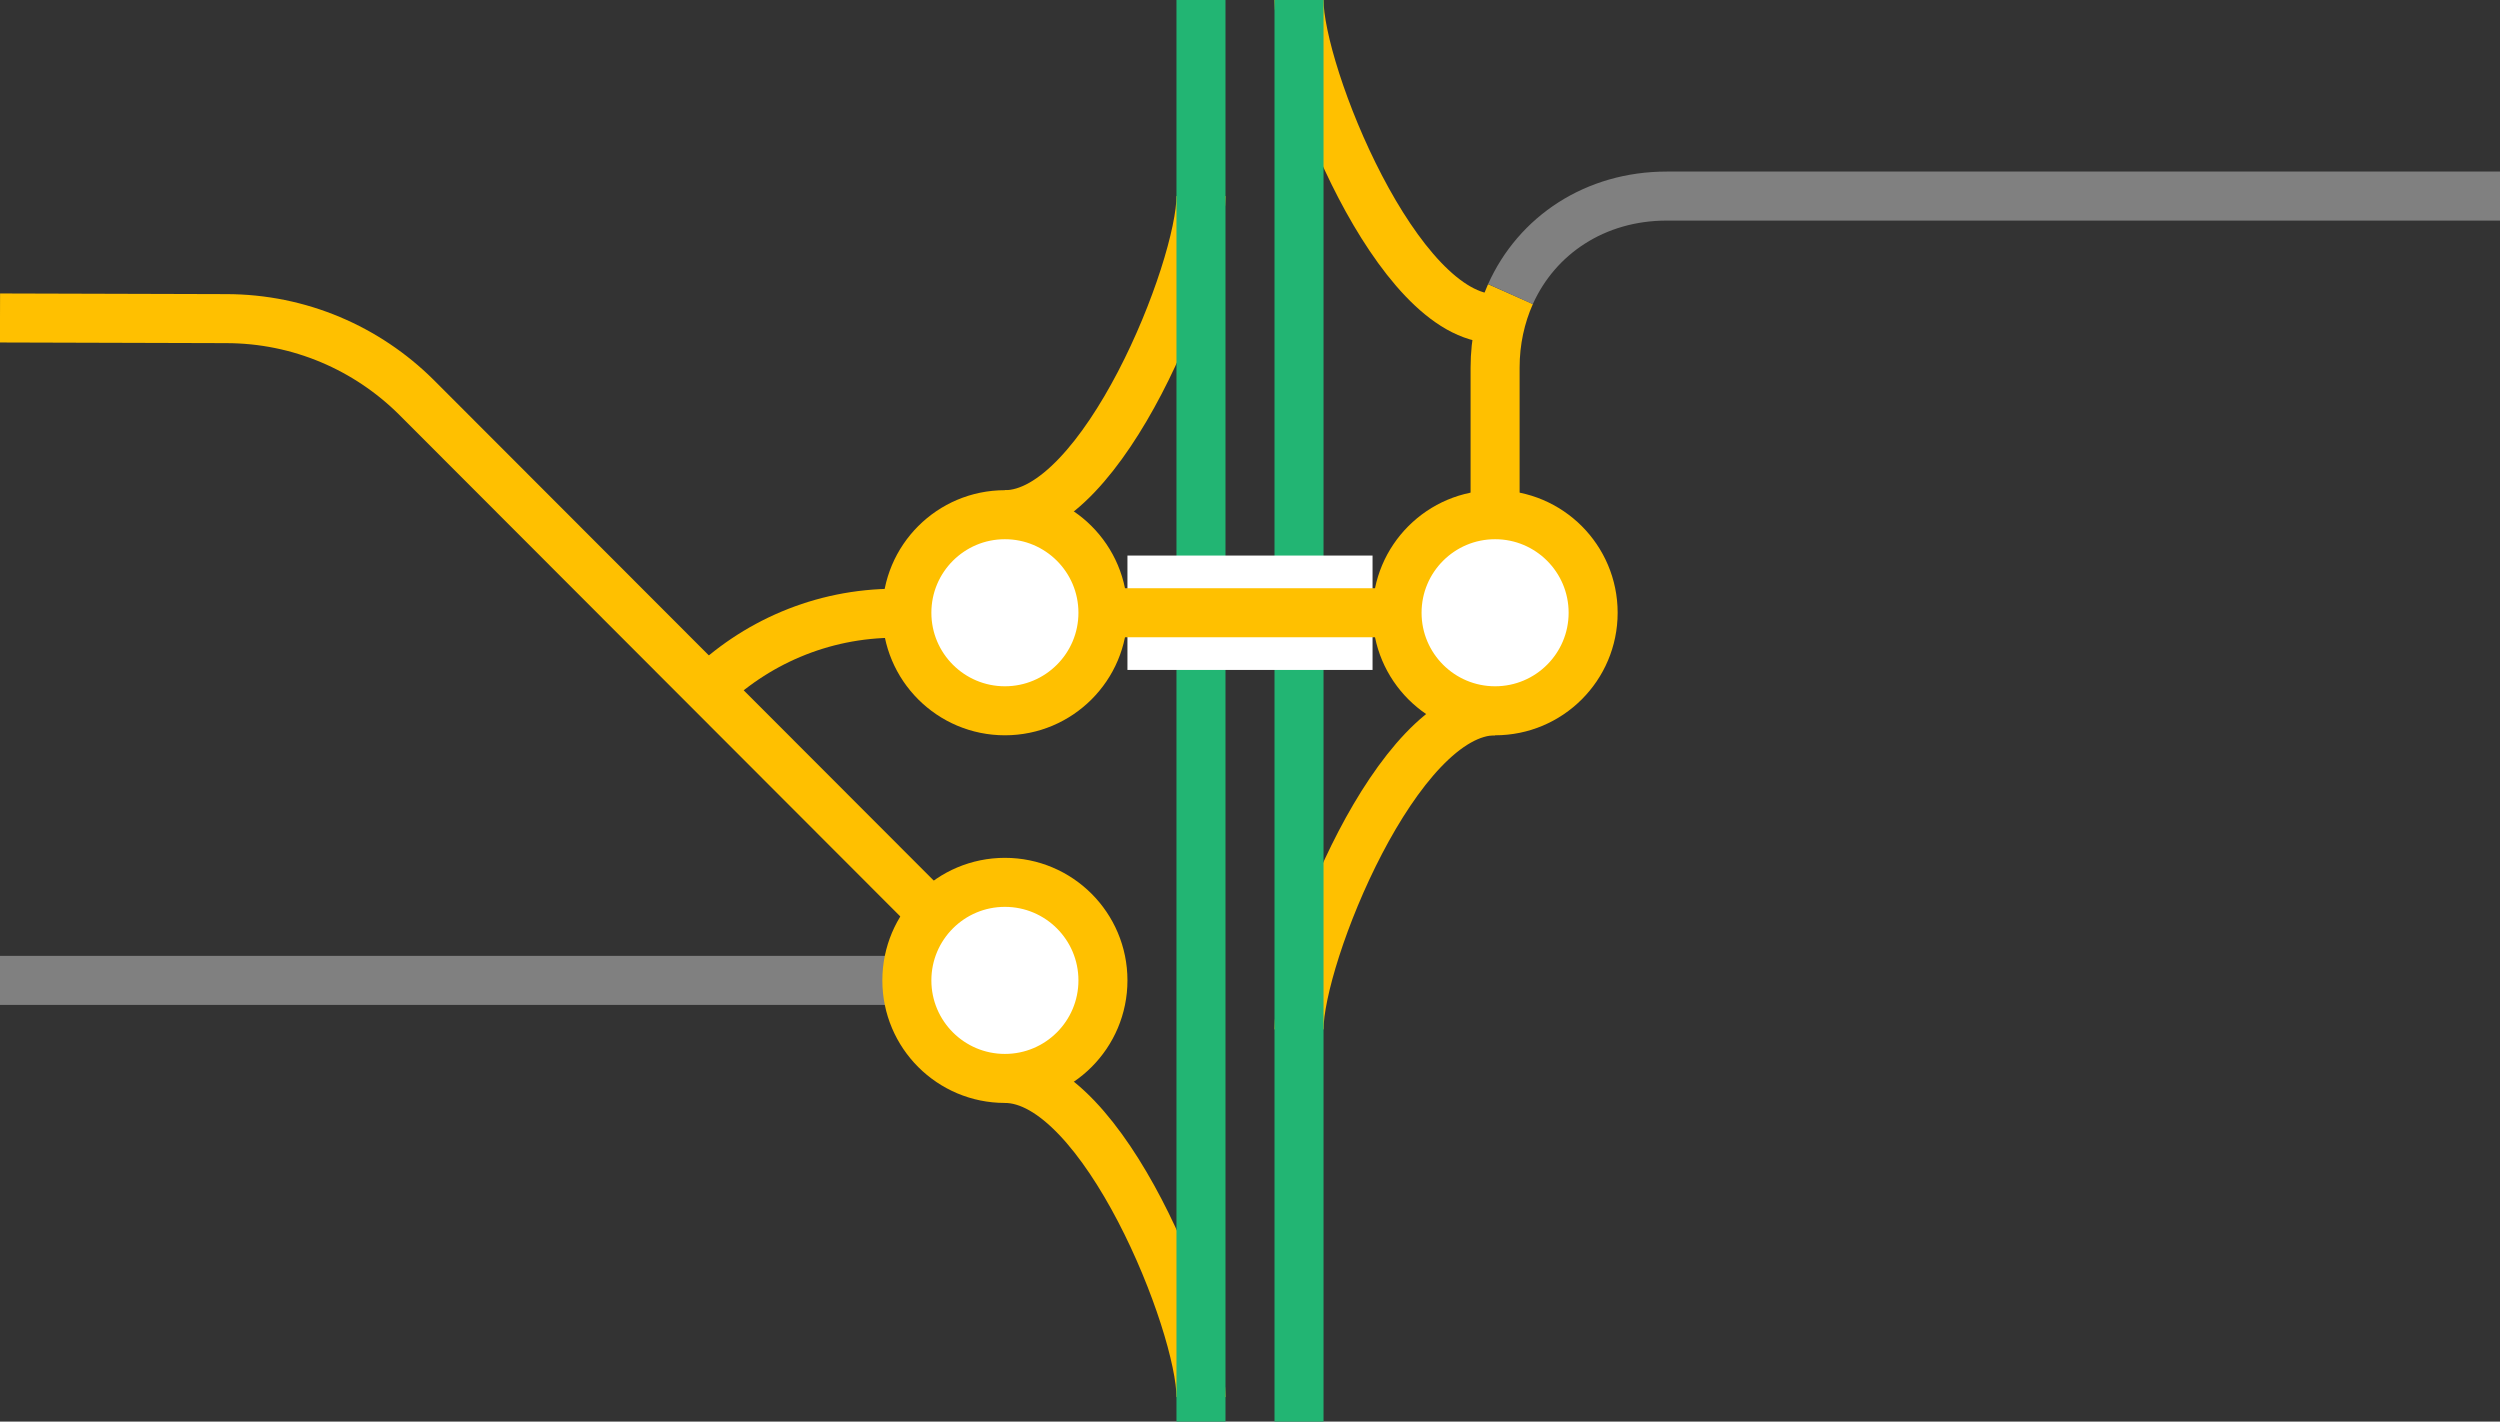 <svg viewBox="0 0 153 87" xmlns="http://www.w3.org/2000/svg"><rect x="0" y="0" width="153" height="87" fill="#333333" stroke="none"/><g fill="none"><path d="m91.5 19.5c-6 0-12-15-12-19.5" stroke="#ffc000" stroke-miterlimit="10" stroke-width="3"/><path d="m91.5 43.5c-6 0-12 15-12 19.5" stroke="#ffc000" stroke-miterlimit="10" stroke-width="3"/><path d="m61.5 31.5c6 0 12-15 12-19.5" stroke="#ffc000" stroke-miterlimit="10" stroke-width="3"/><path d="m61.5 66c6 0 12 15 12 19.5" stroke="#ffc000" stroke-miterlimit="10" stroke-width="3"/><path d="m79.5 0v87" stroke="#22b573" stroke-miterlimit="10" stroke-width="3"/><path d="m73.5 0v87" stroke="#22b573" stroke-miterlimit="10" stroke-width="3"/><path d="m0 35.97h3v3h-3z"/><path d="m150 33.05h3v3h-3z"/><path d="m92.44 18c-.6 1.35-.94 2.87-.94 4.5v9" stroke="#ffc000" stroke-miterlimit="10" stroke-width="3"/><path d="m153 12h-51c-4.37 0-7.94 2.39-9.56 6" stroke="#808080" stroke-miterlimit="10" stroke-width="3"/></g><path d="m69 37.5h15" fill="#fff" stroke="#fff" stroke-miterlimit="10" stroke-width="7"/><path d="m64.88 37.5h23.25" fill="#fff" stroke="#ffc000" stroke-miterlimit="10" stroke-width="3"/><path d="m54.8 37.53c-4.53 0-8.64 1.83-11.63 4.79" fill="none" stroke="#ffc000" stroke-miterlimit="10" stroke-width="3"/><path d="m0 60h67.5" fill="#fff" stroke="#808080" stroke-miterlimit="10" stroke-width="3"/><path d="m0 19.46 13.83.04c4.53 0 8.64 1.83 11.63 4.79l32.11 32.15" fill="none" stroke="#ffc000" stroke-miterlimit="10" stroke-width="3"/><circle cx="91.5" cy="37.5" fill="#fff" r="6" stroke="#ffc000" stroke-miterlimit="10" stroke-width="3"/><circle cx="61.5" cy="60" fill="#fff" r="6" stroke="#ffc000" stroke-miterlimit="10" stroke-width="3"/><circle cx="61.5" cy="37.5" fill="#fff" r="6" stroke="#ffc000" stroke-miterlimit="10" stroke-width="3"/></svg>